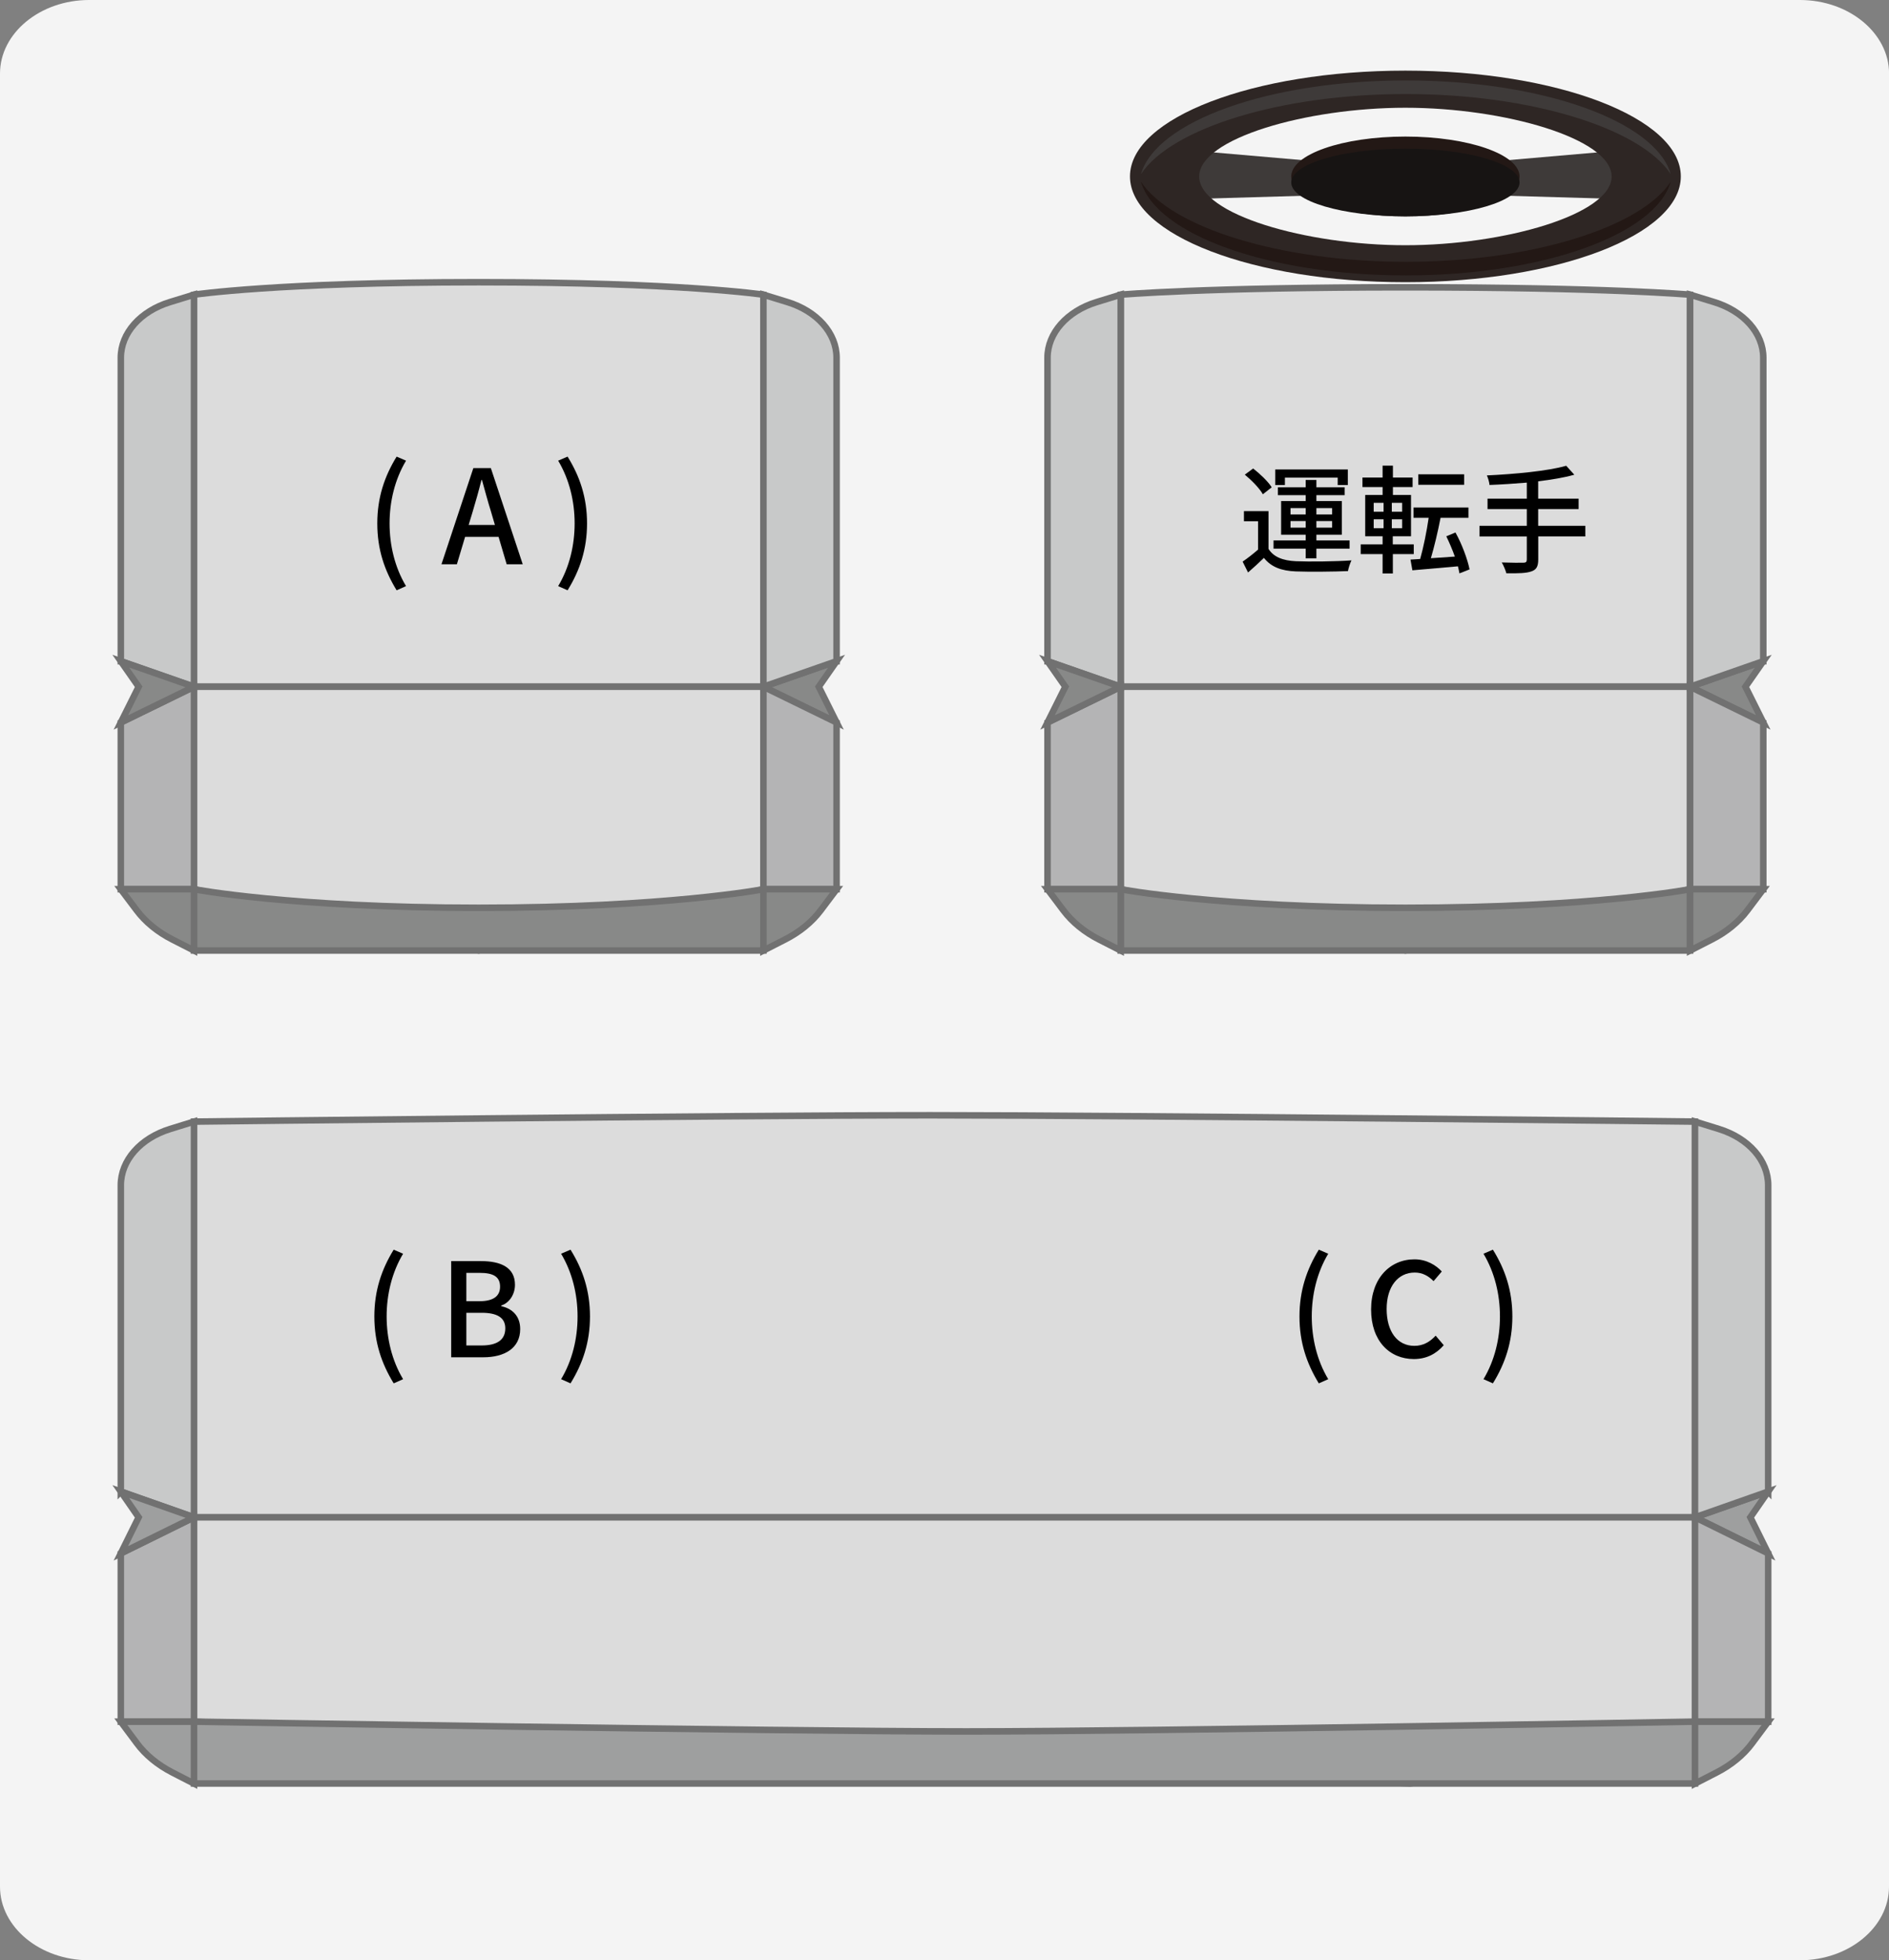 <?xml version="1.0" encoding="UTF-8"?><svg id="_レイヤー_2" xmlns="http://www.w3.org/2000/svg" viewBox="0 0 289.09 300"><rect x="0" y="0" width="289.09" height="300" fill="#808080" stroke="none"/><defs><style>.cls-1{fill:#b4b4b5;}.cls-1,.cls-2,.cls-3,.cls-4,.cls-5{stroke:#717171;stroke-miterlimit:10;}.cls-2{fill:#c8c9c9;}.cls-3{fill:#dcdcdc;}.cls-4{fill:#9e9f9f;}.cls-5{fill:#888988;}.cls-6,.cls-7,.cls-8,.cls-9,.cls-10,.cls-11{stroke-width:0px;}.cls-7{fill:#2e2624;}.cls-8{fill:#3e3a39;}.cls-9{fill:#231815;}.cls-10{fill:#171413;}.cls-11{fill:#f4f4f4;}</style></defs><g id="_レイヤー_1-2"><path class="cls-11" d="M289.09,288.74c0,6.2-6.14,11.26-13.64,11.26H13.64c-7.5,0-13.64-5.07-13.64-11.26V11.26C0,5.07,6.14,0,13.64,0h261.82c7.5,0,13.64,5.07,13.64,11.26v277.47Z"/><polygon class="cls-5" points="269.85 101.19 267.12 105.1 269.85 110.57 258.65 105.1 269.85 101.19"/><path class="cls-3" d="M171.51,105.1v-60s12.69-1.13,43.57-1.13,43.57,1.13,43.57,1.13v60h-87.13Z"/><polygon class="cls-3" points="171.51 105.1 171.51 136.09 215.08 145.47 258.65 136.09 258.65 105.1 171.51 105.1"/><path class="cls-5" d="M171.51,145.47v-9.38s14.92,2.84,43.57,2.84,43.57-2.84,43.57-2.84v9.38h-87.13Z"/><path class="cls-2" d="M269.85,101.19v-46.45c0-3.75-2.99-7.13-7.55-8.52l-3.65-1.12v60l11.2-3.91Z"/><polygon class="cls-1" points="269.85 110.57 269.85 136.09 258.65 136.09 258.65 105.1 269.85 110.57"/><path class="cls-5" d="M267.41,139.33l2.44-3.24h-11.2v9.38l3.31-1.69c2.24-1.14,4.11-2.67,5.45-4.45Z"/><path class="cls-2" d="M160.31,101.19v-46.45c0-3.75,2.99-7.13,7.55-8.52l3.65-1.12v60l-11.2-3.91Z"/><polygon class="cls-1" points="160.31 110.57 160.31 136.09 171.51 136.09 171.51 105.1 160.31 110.57"/><path class="cls-5" d="M162.75,139.33l-2.44-3.24h11.2v9.38l-3.31-1.69c-2.24-1.14-4.11-2.67-5.45-4.45Z"/><polygon class="cls-5" points="160.31 110.57 171.51 105.1 160.31 101.19 163.04 105.1 160.31 110.57"/><polygon class="cls-5" points="128.03 101.19 125.3 105.1 128.03 110.57 116.83 105.1 128.03 101.19"/><path class="cls-3" d="M29.69,105.1v-60s12.69-1.91,43.57-1.91,43.57,1.91,43.57,1.91v60H29.69Z"/><polygon class="cls-3" points="29.69 105.1 29.69 136.09 73.26 145.47 116.83 136.09 116.83 105.1 29.69 105.1"/><path class="cls-5" d="M29.69,145.47v-9.38s14.92,2.84,43.57,2.84,43.57-2.84,43.57-2.84v9.38H29.69Z"/><path class="cls-2" d="M128.03,101.19v-46.45c0-3.75-2.99-7.13-7.55-8.52l-3.65-1.12v60l11.2-3.91Z"/><polygon class="cls-1" points="128.03 110.57 128.03 136.09 116.83 136.09 116.83 105.1 128.03 110.57"/><path class="cls-5" d="M125.59,139.33l2.44-3.24h-11.2v9.38l3.31-1.69c2.24-1.14,4.11-2.67,5.45-4.45Z"/><path class="cls-2" d="M18.49,101.19v-46.45c0-3.75,2.99-7.13,7.55-8.52l3.65-1.12v60l-11.2-3.91Z"/><polygon class="cls-1" points="18.49 110.57 18.49 136.09 29.69 136.09 29.69 105.1 18.49 110.57"/><path class="cls-5" d="M20.93,139.33l-2.44-3.24h11.2v9.38l-3.31-1.69c-2.24-1.14-4.11-2.67-5.45-4.45Z"/><polygon class="cls-5" points="18.49 110.57 29.69 105.1 18.49 101.19 21.22 105.1 18.49 110.57"/><polygon class="cls-4" points="270.6 228.27 267.87 232.21 270.6 237.73 259.4 232.21 270.6 228.27"/><path class="cls-3" d="M29.69,232.21v-60.56s81.84-.97,112.72-.97,116.98.97,116.98.97v60.56H29.69Z"/><polygon class="cls-3" points="29.69 232.21 29.69 263.49 215.83 272.95 259.4 263.49 259.4 232.21 29.69 232.21"/><path class="cls-4" d="M29.69,272.95v-9.47s89.53,1.5,118.18,1.5,111.53-1.5,111.53-1.5v9.47H29.69Z"/><path class="cls-2" d="M270.6,228.27v-46.89c0-3.79-2.99-7.19-7.55-8.6l-3.65-1.13v60.56l11.2-3.94Z"/><polygon class="cls-1" points="270.6 237.73 270.6 263.49 259.4 263.49 259.4 232.21 270.6 237.73"/><path class="cls-4" d="M268.16,266.76l2.44-3.27h-11.2v9.47l3.31-1.7c2.24-1.15,4.11-2.69,5.45-4.49Z"/><path class="cls-2" d="M18.49,228.27v-46.89c0-3.79,2.99-7.19,7.55-8.6l3.65-1.13v60.56l-11.2-3.94Z"/><polygon class="cls-1" points="18.49 237.73 18.49 263.49 29.69 263.49 29.69 232.21 18.49 237.73"/><path class="cls-4" d="M20.93,266.76l-2.44-3.27h11.2v9.47l-3.31-1.7c-2.24-1.15-4.11-2.69-5.45-4.49Z"/><polygon class="cls-4" points="18.49 237.73 29.69 232.21 18.49 228.27 21.22 232.21 18.49 237.73"/><polygon class="cls-8" points="179.08 30.55 179.08 22.75 215.08 25.87 251.08 22.75 251.08 30.55 215.08 29.51 179.08 30.55"/><path class="cls-7" d="M215.08,43.19c-23.28,0-42.15-7.25-42.15-16.19s18.87-16.19,42.15-16.19,42.15,7.25,42.15,16.19-18.87,16.19-42.15,16.19ZM246.64,27.01c0-5.81-16.43-10.52-31.56-10.52s-31.56,4.71-31.56,10.52,16.43,10.52,31.56,10.52,31.56-4.71,31.56-10.52Z"/><path class="cls-9" d="M215.15,42.15c20.96,0,38.22-6.27,40.54-14.34-4.65,7.04-21.42,12.26-40.54,12.26s-35.89-5.22-40.54-12.26c2.32,8.07,19.58,14.34,40.54,14.34Z"/><path class="cls-8" d="M215.15,12.31c20.96,0,38.22,6.27,40.54,14.34-4.65-7.04-21.42-12.26-40.54-12.26s-35.89,5.22-40.54,12.26c2.32-8.07,19.58-14.34,40.54-14.34Z"/><ellipse class="cls-9" cx="215.08" cy="27.01" rx="17.47" ry="6.11"/><ellipse class="cls-10" cx="215.08" cy="27.93" rx="17.47" ry="5.18"/><path class="cls-6" d="M194.13,84c.77,1.24,2.2,1.8,4.2,1.89,2.04.09,6.21.04,8.5-.13-.2.38-.45,1.15-.54,1.64-2.07.09-5.89.13-7.98.05-2.23-.09-3.78-.68-4.88-2.07-.76.74-1.55,1.46-2.43,2.23l-.83-1.66c.72-.49,1.6-1.17,2.36-1.84v-4.34h-2.16v-1.55h3.76v5.76ZM193.27,75.65c-.5-.9-1.71-2.14-2.77-3.01l1.28-.94c1.04.81,2.3,2,2.84,2.88l-1.35,1.06ZM199.82,83.97h-4.92v-1.26h4.92v-.88h-3.76v-5.15h3.76v-.9h-4.25v-1.21h4.25v-1.12h1.64v1.12h4.32v1.21h-4.32v.9h3.89v5.15h-3.89v.88h5.08v1.26h-5.08v1.48h-1.64v-1.48ZM196.64,74.23h-1.48v-2.38h11.11v2.38h-1.55v-1.13h-8.08v1.13ZM197.5,78.73h2.32v-.97h-2.32v.97ZM199.82,80.75v-1.01h-2.32v1.01h2.32ZM201.46,77.76v.97h2.4v-.97h-2.4ZM203.86,79.74h-2.4v1.01h2.4v-1.01Z"/><path class="cls-6" d="M213.16,84.8v2.97h-1.57v-2.97h-3.35v-1.49h3.35v-1.24h-2.66v-6.32h2.66v-1.21h-3.08v-1.46h3.08v-1.82h1.58v1.82h3.01v1.46h-3.01v1.21h2.77v6.32h-2.79v1.24h3.21v1.49h-3.21ZM210.23,78.32h1.51v-1.37h-1.51v1.37ZM210.23,80.84h1.51v-1.37h-1.51v1.37ZM214.58,76.95h-1.58v1.37h1.58v-1.37ZM214.58,79.47h-1.58v1.37h1.58v-1.37ZM223.35,87.75c-.05-.32-.14-.7-.23-1.08-2.5.22-5.08.45-6.97.61l-.29-1.64,1.48-.09c.5-1.75,1.01-4.27,1.3-6.3h-2.32v-1.58h8.41v1.58h-4.27c-.4,2.07-.96,4.43-1.48,6.18l3.67-.25c-.38-1.06-.85-2.16-1.31-3.1l1.4-.59c.99,1.78,1.85,4.1,2.16,5.65l-1.55.61ZM224.07,74.19h-7.02v-1.6h7.02v1.6Z"/><path class="cls-6" d="M242.63,82.1h-7.22v3.53c0,1.1-.31,1.57-1.06,1.82-.74.27-1.96.31-3.82.29-.11-.45-.43-1.21-.7-1.66,1.44.05,2.88.05,3.29.04.4,0,.54-.13.54-.5v-3.51h-7.24v-1.64h7.24v-2.56h-6.01v-1.6h6.01v-2.45c-1.93.16-3.89.29-5.71.36-.02-.41-.23-1.1-.4-1.46,4.25-.2,9.33-.67,12.14-1.48l1.24,1.37c-1.57.45-3.48.76-5.53,1.01v2.65h6.19v1.6h-6.19v2.56h7.22v1.64Z"/><path class="cls-6" d="M57.74,80.1c0-3.94,1.1-7.2,2.96-10.22l1.44.62c-1.72,2.88-2.52,6.26-2.52,9.6s.8,6.74,2.52,9.6l-1.44.64c-1.86-3.04-2.96-6.26-2.96-10.24Z"/><path class="cls-6" d="M76.3,82.16h-5.12l-1.26,4.2h-2.36l4.88-14.72h2.68l4.88,14.72h-2.46l-1.24-4.2ZM75.74,80.34l-.58-1.98c-.5-1.6-.94-3.24-1.4-4.9h-.08c-.42,1.68-.88,3.3-1.36,4.9l-.6,1.98h4.02Z"/><path class="cls-6" d="M85.42,89.7c1.72-2.86,2.52-6.24,2.52-9.6s-.8-6.72-2.52-9.6l1.44-.62c1.88,3.02,2.98,6.28,2.98,10.22s-1.1,7.2-2.98,10.24l-1.44-.64Z"/><path class="cls-6" d="M57.29,201.47c0-3.94,1.1-7.2,2.96-10.22l1.44.62c-1.72,2.88-2.52,6.26-2.52,9.6s.8,6.74,2.52,9.6l-1.44.64c-1.86-3.04-2.96-6.26-2.96-10.24Z"/><path class="cls-6" d="M69.05,193h4.56c3.02,0,5.2.96,5.2,3.62,0,1.4-.78,2.74-2.1,3.18v.1c1.68.36,2.9,1.5,2.9,3.5,0,2.92-2.38,4.32-5.64,4.32h-4.92v-14.72ZM73.35,199.14c2.24,0,3.18-.84,3.18-2.22,0-1.54-1.04-2.12-3.12-2.12h-2.04v4.34h1.98ZM73.71,205.91c2.3,0,3.62-.82,3.62-2.62,0-1.66-1.28-2.38-3.62-2.38h-2.34v5h2.34Z"/><path class="cls-6" d="M85.87,211.07c1.72-2.86,2.52-6.24,2.52-9.6s-.8-6.72-2.52-9.6l1.44-.62c1.88,3.02,2.98,6.28,2.98,10.22s-1.1,7.2-2.98,10.24l-1.44-.64Z"/><path class="cls-6" d="M198.87,201.47c0-3.94,1.1-7.2,2.96-10.22l1.44.62c-1.72,2.88-2.52,6.26-2.52,9.6s.8,6.74,2.52,9.6l-1.44.64c-1.86-3.04-2.96-6.26-2.96-10.24Z"/><path class="cls-6" d="M209.83,200.41c0-4.8,2.92-7.68,6.64-7.68,1.84,0,3.28.88,4.18,1.86l-1.26,1.48c-.76-.78-1.68-1.32-2.88-1.32-2.54,0-4.3,2.12-4.3,5.58s1.64,5.64,4.24,5.64c1.34,0,2.38-.6,3.26-1.56l1.24,1.46c-1.18,1.36-2.68,2.12-4.58,2.12-3.7,0-6.54-2.76-6.54-7.58Z"/><path class="cls-6" d="M227.03,211.07c1.72-2.86,2.52-6.24,2.52-9.6s-.8-6.72-2.52-9.6l1.44-.62c1.88,3.02,2.98,6.28,2.98,10.22s-1.1,7.2-2.98,10.24l-1.44-.64Z"/></g></svg>